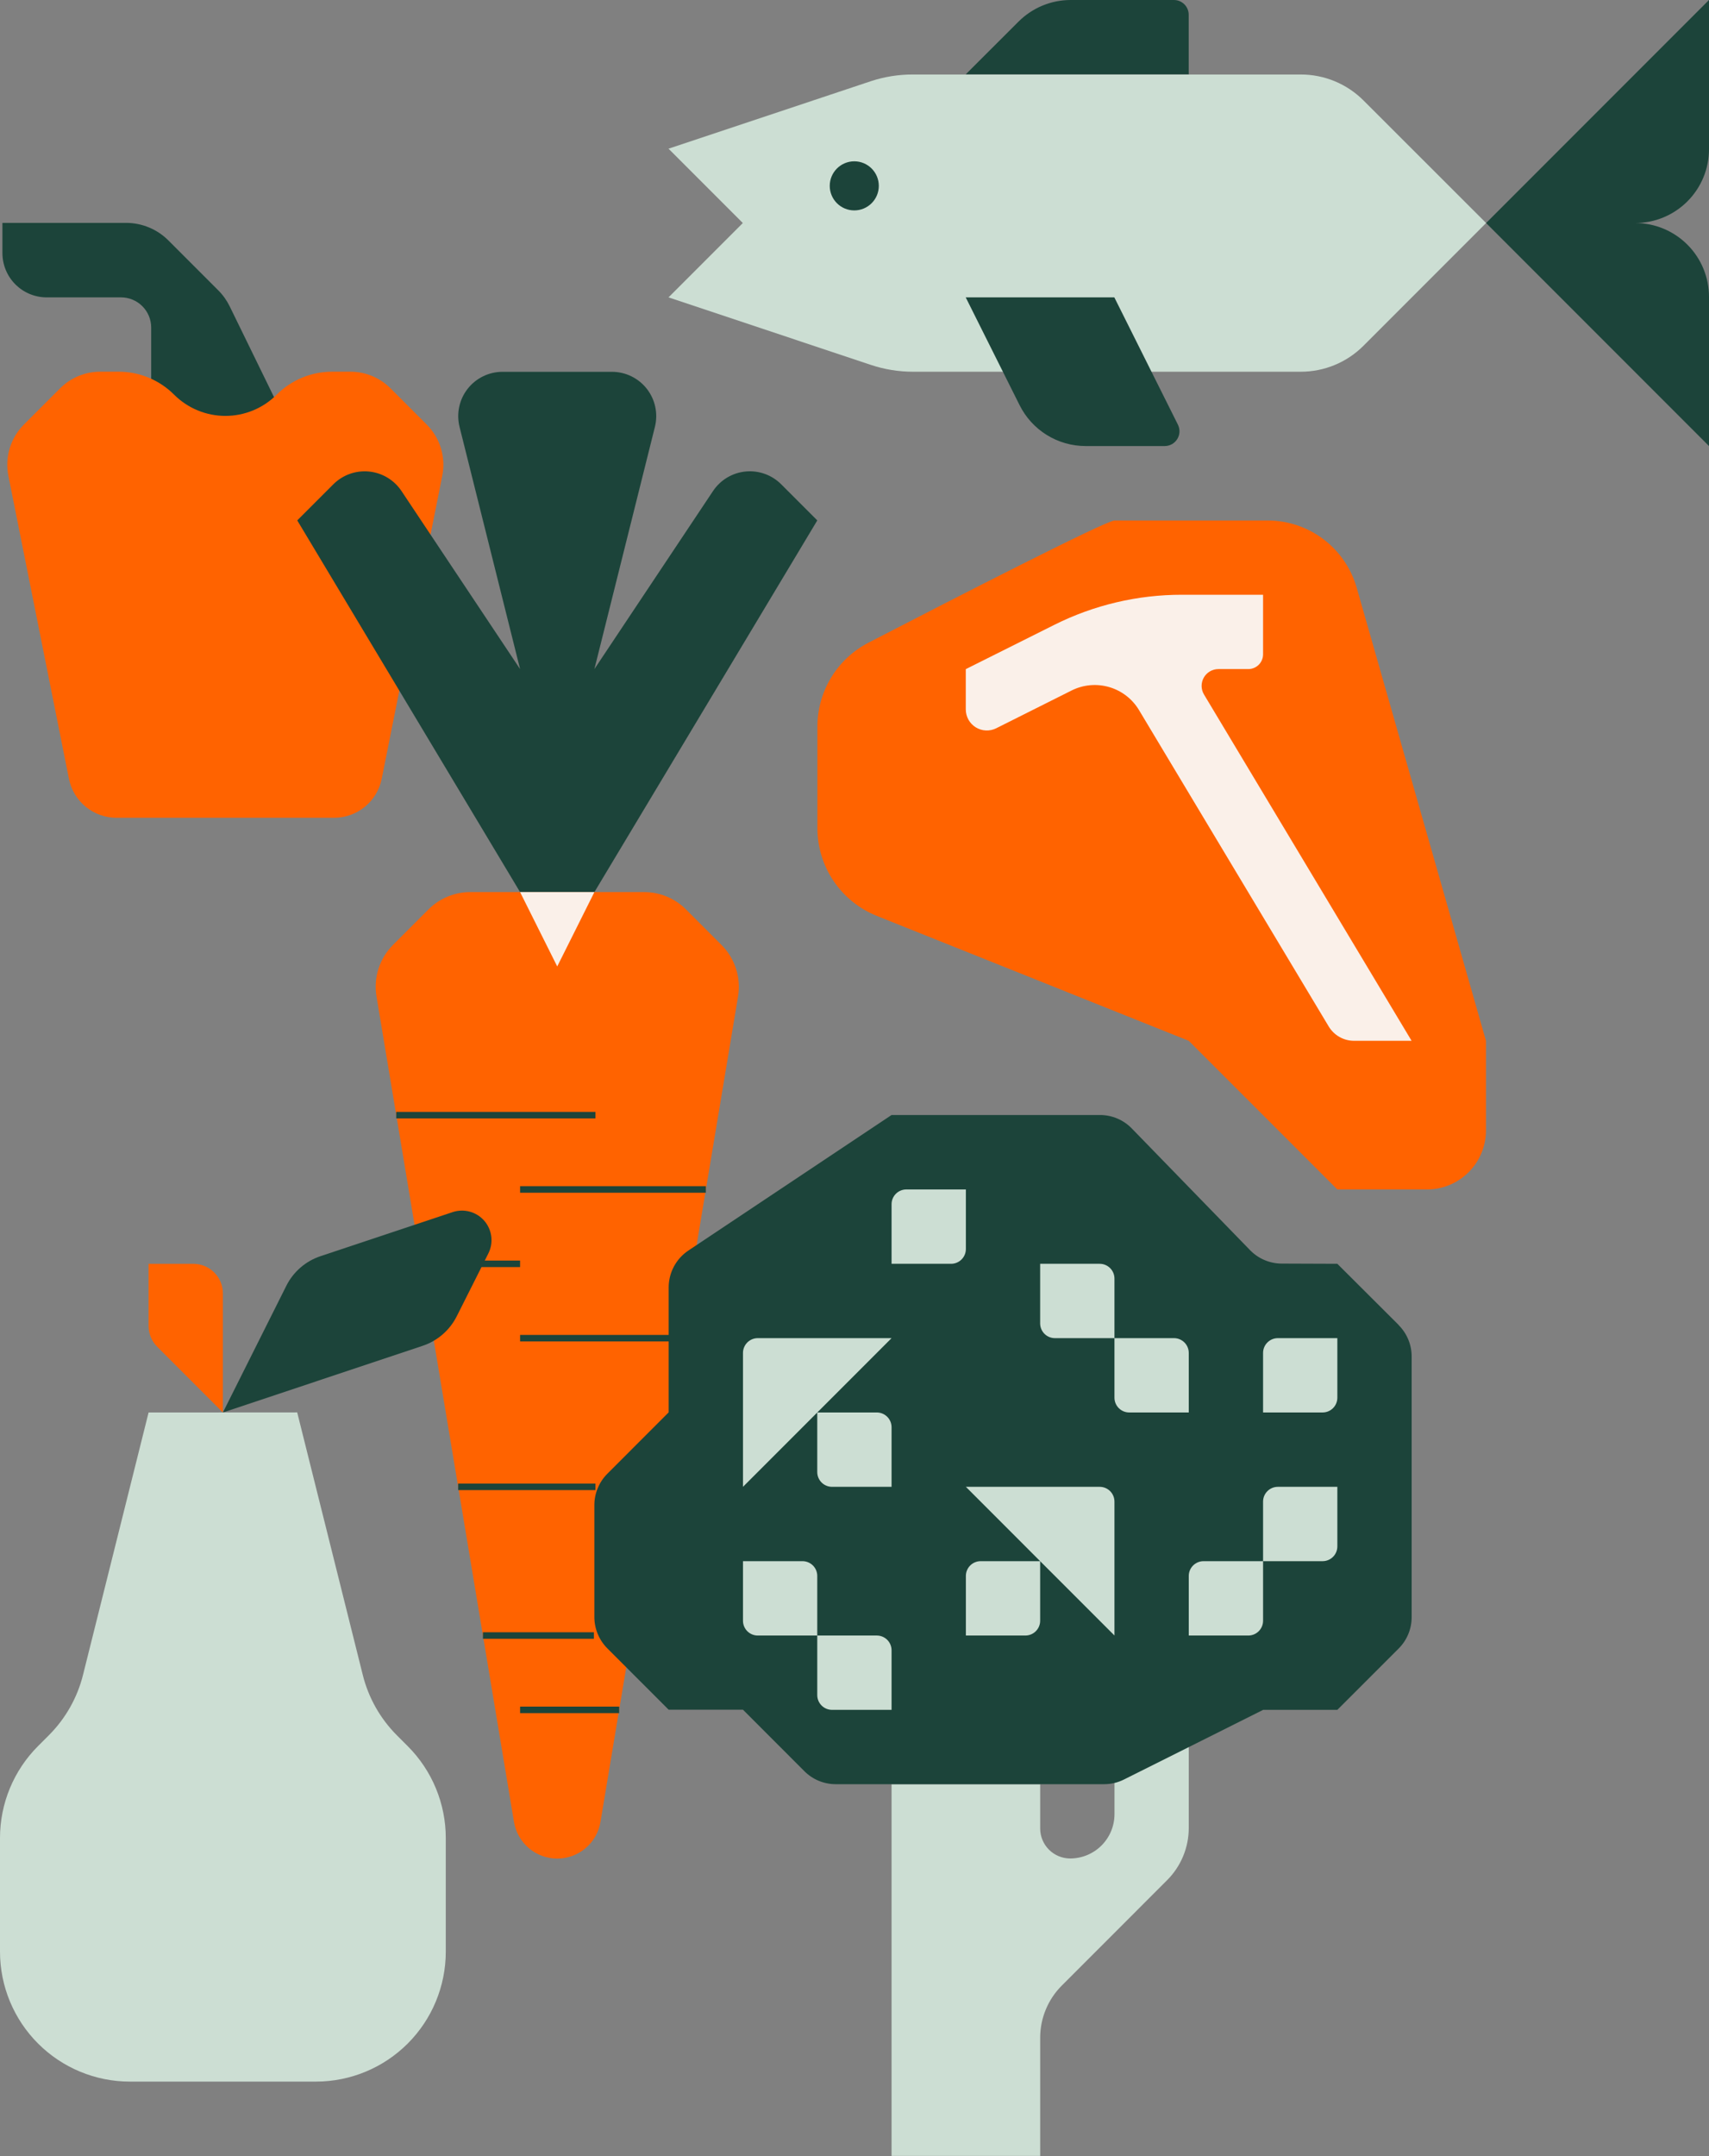 <svg width="525" height="662" viewBox="0 0 525 662" fill="none" xmlns="http://www.w3.org/2000/svg">
<rect x="0" y="0" width="525" height="662" fill="#808080" stroke="none"/>
<g clip-path="url(#clip0_1043_44625)">
<path d="M273.886 547.772V661.897H319.54V625.621C319.541 619.611 321.929 613.847 326.179 609.596L358.546 577.228C360.651 575.123 362.321 572.623 363.46 569.872C364.599 567.12 365.185 564.172 365.185 561.194V524.918H342.367V556.968C342.367 560.576 340.934 564.036 338.382 566.587C335.831 569.138 332.371 570.572 328.763 570.572C326.321 570.574 323.978 569.607 322.248 567.883C320.519 566.158 319.545 563.818 319.54 561.376V547.772H273.886Z" fill="#CCDED3"/>
<path d="M285.304 356.342H266.259L211.564 410.829L206.975 507.333L248.801 536.354C248.801 536.354 336.535 538.34 338.068 536.354C339.601 534.368 416.625 490.71 416.625 490.71L413.06 404.798L365.185 399.411L304.912 353.767L285.304 356.342Z" fill="#CCDED3"/>
<path d="M92.042 138.013L70.567 94.064C69.674 92.231 68.482 90.561 67.039 89.121L51.784 73.867C50.08 72.149 48.053 70.784 45.819 69.85C43.586 68.916 41.191 68.432 38.77 68.426H0.744V77.694C0.744 81.302 2.177 84.762 4.728 87.314C7.279 89.865 10.739 91.298 14.347 91.298H37.183C39.637 91.298 41.991 92.272 43.727 94.007C45.464 95.741 46.44 98.094 46.443 100.548V138.013H92.042Z" fill="#1C443A"/>
<path d="M84.986 121.172C89.504 116.655 95.63 114.118 102.018 114.116H107.65C112.27 114.119 116.699 115.955 119.966 119.222L131.093 130.35C133.122 132.377 134.619 134.874 135.452 137.619C136.284 140.364 136.425 143.272 135.864 146.085L117.263 239.088C116.586 242.465 114.761 245.504 112.098 247.688C109.435 249.872 106.097 251.066 102.653 251.068H35.777C32.334 251.068 28.997 249.874 26.334 247.689C23.672 245.505 21.849 242.465 21.176 239.088L2.576 146.085C2.013 143.273 2.153 140.365 2.984 137.62C3.814 134.876 5.309 132.378 7.337 130.35L18.465 119.222C20.089 117.599 22.018 116.312 24.14 115.435C26.263 114.559 28.538 114.111 30.835 114.116H36.467C42.852 114.118 48.975 116.656 53.489 121.172C57.669 125.344 63.333 127.687 69.238 127.687C75.143 127.687 80.807 125.344 84.986 121.172Z" fill="#FF6300"/>
<path d="M171.179 570.609C167.989 570.609 164.903 569.477 162.47 567.414C160.037 565.351 158.415 562.492 157.893 559.345L115.658 305.919C115.183 303.071 115.394 300.152 116.274 297.402C117.154 294.653 118.678 292.153 120.718 290.111L131.601 279.228C133.287 277.535 135.291 276.191 137.498 275.274C139.705 274.358 142.072 273.886 144.461 273.887H197.905C202.716 273.888 207.328 275.799 210.729 279.201L221.612 290.084C223.666 292.124 225.203 294.625 226.092 297.38C226.982 300.135 227.2 303.063 226.727 305.919L184.465 559.345C183.943 562.492 182.321 565.351 179.888 567.414C177.455 569.477 174.369 570.609 171.179 570.609Z" fill="#FF6300"/>
<path d="M182.597 273.886L251.068 159.77L239.977 148.678C238.554 147.255 236.832 146.165 234.936 145.488C233.041 144.81 231.018 144.562 229.015 144.76C227.012 144.959 225.078 145.6 223.352 146.636C221.627 147.673 220.153 149.08 219.037 150.755L182.597 205.414L201.189 131.048C201.689 129.043 201.725 126.951 201.296 124.929C200.867 122.908 199.982 121.011 198.711 119.383C197.439 117.754 195.813 116.437 193.955 115.53C192.098 114.624 190.059 114.153 187.993 114.152H154.365C152.299 114.153 150.259 114.624 148.402 115.53C146.545 116.437 144.919 117.754 143.647 119.383C142.375 121.011 141.491 122.908 141.062 124.929C140.633 126.951 140.669 129.043 141.169 131.048L159.77 205.414L123.34 150.755C122.223 149.081 120.75 147.676 119.025 146.64C117.3 145.605 115.367 144.964 113.365 144.766C111.363 144.567 109.342 144.815 107.447 145.492C105.553 146.168 103.832 147.257 102.408 148.678L91.317 159.77L159.77 273.886H182.597Z" fill="#1C443A"/>
<path d="M121.725 342.367H182.914" stroke="#1C443A" stroke-width="2" stroke-miterlimit="10"/>
<path d="M209.224 410.839H159.77" stroke="#1C443A" stroke-width="2" stroke-miterlimit="10"/>
<path d="M129.334 388.012H159.77" stroke="#1C443A" stroke-width="2" stroke-miterlimit="10"/>
<path d="M140.752 456.483H182.914" stroke="#1C443A" stroke-width="2" stroke-miterlimit="10"/>
<path d="M159.77 524.955H190.206" stroke="#1C443A" stroke-width="2" stroke-miterlimit="10"/>
<path d="M148.361 502.128H182.443" stroke="#1C443A" stroke-width="2" stroke-miterlimit="10"/>
<path d="M216.833 365.185H159.77" stroke="#1C443A" stroke-width="2" stroke-miterlimit="10"/>
<path d="M456.528 68.472L418.856 30.835C416.328 28.309 413.327 26.306 410.025 24.939C406.723 23.573 403.184 22.871 399.611 22.872H280.47C276.077 22.855 271.71 23.547 267.538 24.922L205.369 45.645L228.196 68.472L205.369 91.299L267.538 112.031C271.699 113.418 276.057 114.125 280.443 114.125H399.611C403.185 114.126 406.724 113.422 410.026 112.054C413.328 110.686 416.329 108.681 418.856 106.154L456.528 68.472Z" fill="#CCDED3"/>
<path d="M525 0V45.799C525 51.812 522.611 57.579 518.359 61.831C514.107 66.083 508.34 68.472 502.327 68.472C508.34 68.472 514.107 70.86 518.359 75.112C522.611 79.364 525 85.131 525 91.144V136.943L456.528 68.472L525 0Z" fill="#1C443A"/>
<path d="M342.321 91.299L361.856 130.387C362.201 131.078 362.363 131.847 362.327 132.618C362.292 133.39 362.059 134.14 361.652 134.797C361.245 135.454 360.677 135.996 360.002 136.372C359.326 136.747 358.566 136.944 357.793 136.944H333.506C329.296 136.943 325.169 135.771 321.587 133.557C318.005 131.343 315.111 128.176 313.228 124.41L296.668 91.299H342.321Z" fill="#1C443A"/>
<path d="M296.668 22.827L312.883 6.639C317.129 2.394 322.886 0.006 328.89 0L360.632 0C361.835 0 362.988 0.478 363.838 1.328C364.689 2.179 365.166 3.332 365.166 4.535V22.827H296.668Z" fill="#1C443A"/>
<path d="M262.432 64.599C266.594 64.599 269.968 61.225 269.968 57.063C269.968 52.901 266.594 49.526 262.432 49.526C258.27 49.526 254.896 52.901 254.896 57.063C254.896 61.225 258.27 64.599 262.432 64.599Z" fill="#1C443A"/>
<path d="M456.483 319.54V347.046C456.483 351.857 454.572 356.47 451.171 359.872C447.769 363.273 443.156 365.184 438.345 365.184H410.829L365.176 319.54L269.352 281.187C263.964 279.033 259.346 275.313 256.094 270.509C252.841 265.704 251.103 260.035 251.105 254.233V223.099C251.103 217.773 252.567 212.55 255.336 208C258.104 203.451 262.072 199.751 266.803 197.307C292.197 184.184 339.719 159.797 342.403 159.797H389.408C395.591 159.797 401.606 161.81 406.542 165.533C411.479 169.256 415.069 174.485 416.77 180.429L456.483 319.54Z" fill="#FF6300"/>
<path d="M323.893 191.829L296.686 205.433V217.812C296.688 218.913 296.97 219.994 297.507 220.955C298.044 221.916 298.817 222.724 299.753 223.302C300.69 223.881 301.758 224.211 302.858 224.261C303.957 224.311 305.051 224.08 306.036 223.589L329.208 211.981C332.783 210.196 336.9 209.825 340.737 210.943C344.573 212.061 347.847 214.585 349.903 218.011L408.172 315.132C408.978 316.477 410.118 317.589 411.482 318.362C412.846 319.134 414.386 319.54 415.953 319.54H433.638L369.864 213.223C369.396 212.44 369.144 211.547 369.133 210.635C369.123 209.723 369.354 208.824 369.804 208.03C370.254 207.237 370.906 206.576 371.694 206.117C372.482 205.657 373.378 205.415 374.29 205.414H383.477C384.68 205.414 385.833 204.937 386.684 204.086C387.534 203.236 388.012 202.083 388.012 200.88V182.597H363.008C349.43 182.595 336.038 185.755 323.893 191.829Z" fill="#FAF0E9"/>
<path d="M68.472 433.656L87.97 394.732C90.128 390.438 93.902 387.176 98.463 385.662L139.038 372.14C140.744 371.568 142.581 371.517 144.317 371.992C146.052 372.467 147.606 373.448 148.783 374.809C149.959 376.17 150.704 377.85 150.923 379.636C151.142 381.422 150.825 383.232 150.012 384.837L140.308 404.118C138.15 408.412 134.376 411.673 129.815 413.187L68.472 433.656Z" fill="#1C443A"/>
<path d="M45.645 433.656L25.502 514.217C23.751 521.226 20.127 527.627 15.018 532.736L11.672 536.082C4.197 543.565 -0.001 553.71 2.19587e-07 564.287V599.221C0.012 609.797 4.221 619.935 11.704 627.408C19.186 634.882 29.329 639.08 39.904 639.08H97.139C107.697 639.053 117.814 634.844 125.275 627.373C132.735 619.902 136.931 609.779 136.943 599.221V564.287C136.937 553.72 132.739 543.586 125.271 536.11L121.925 532.763C116.812 527.647 113.188 521.236 111.441 514.217L91.298 433.629L45.645 433.656Z" fill="#CCDED3"/>
<path d="M68.472 433.656V397.081C68.472 394.676 67.516 392.369 65.815 390.668C64.115 388.967 61.808 388.012 59.403 388.012H45.645V407.057C45.644 408.249 45.878 409.43 46.334 410.532C46.79 411.634 47.459 412.635 48.302 413.478L68.472 433.656Z" fill="#FF6300"/>
<path d="M429.72 406.839L410.829 388.002L393.725 387.939C391.915 387.933 390.124 387.565 388.458 386.858C386.792 386.151 385.283 385.119 384.021 383.821L347.672 346.439C346.405 345.136 344.889 344.1 343.215 343.393C341.54 342.686 339.741 342.321 337.923 342.321H273.886L211.473 383.93C209.61 385.172 208.082 386.855 207.025 388.83C205.968 390.804 205.415 393.009 205.415 395.248V433.611L186.578 452.456C185.314 453.719 184.31 455.219 183.626 456.87C182.941 458.521 182.588 460.291 182.588 462.079V496.45C182.588 498.238 182.941 500.007 183.626 501.659C184.31 503.31 185.314 504.81 186.578 506.073L205.415 524.909H228.242L247.078 543.755C248.339 545.024 249.838 546.033 251.489 546.722C253.14 547.411 254.911 547.768 256.7 547.772H339.184C341.296 547.773 343.379 547.283 345.269 546.339L388.048 524.945H410.829L429.675 506.109C430.938 504.845 431.94 503.345 432.623 501.694C433.306 500.043 433.657 498.273 433.656 496.487V416.461C433.657 414.674 433.306 412.905 432.623 411.254C431.94 409.603 430.938 408.103 429.675 406.839H429.72ZM273.886 524.945H255.594C254.391 524.945 253.238 524.468 252.388 523.617C251.537 522.767 251.059 521.613 251.059 520.411V502.128H232.776C231.574 502.128 230.42 501.65 229.57 500.799C228.719 499.949 228.242 498.796 228.242 497.593V479.301H246.525C247.728 479.301 248.881 479.778 249.731 480.629C250.582 481.479 251.059 482.633 251.059 483.835V502.128H269.352C270.554 502.128 271.708 502.605 272.558 503.456C273.409 504.306 273.886 505.459 273.886 506.662V524.945ZM273.886 438.181V456.474H255.594C254.391 456.474 253.238 455.996 252.388 455.146C251.537 454.295 251.059 453.142 251.059 451.939V433.656L228.242 456.474V415.364C228.242 414.161 228.719 413.008 229.57 412.157C230.42 411.307 231.574 410.829 232.776 410.829H273.886L251.069 433.647H269.352C270.554 433.647 271.708 434.125 272.558 434.975C273.409 435.825 273.886 436.979 273.886 438.181ZM278.421 365.175H296.713V383.468C296.713 384.67 296.235 385.824 295.385 386.674C294.535 387.525 293.381 388.002 292.179 388.002H273.886V369.71C273.886 368.507 274.364 367.354 275.214 366.504C276.065 365.653 277.218 365.175 278.421 365.175ZM342.358 502.118L319.531 479.301V497.593C319.531 498.796 319.053 499.949 318.203 500.799C317.352 501.65 316.199 502.128 314.996 502.128H296.713V483.835C296.713 482.633 297.191 481.479 298.041 480.629C298.892 479.778 300.045 479.301 301.248 479.301H319.531L296.713 456.474H337.823C339.026 456.474 340.179 456.952 341.03 457.802C341.88 458.652 342.358 459.806 342.358 461.008V502.118ZM342.358 429.103V410.829H324.066C322.863 410.829 321.71 410.351 320.859 409.501C320.009 408.651 319.531 407.497 319.531 406.295V388.002H337.823C339.026 388.002 340.179 388.48 341.03 389.33C341.88 390.181 342.358 391.334 342.358 392.537V410.829H360.65C361.853 410.829 363.006 411.307 363.857 412.157C364.707 413.008 365.185 414.161 365.185 415.364V433.647H346.892C345.69 433.647 344.536 433.169 343.686 432.319C342.836 431.468 342.358 430.315 342.358 429.112V429.103ZM406.295 479.301H388.012V497.593C388.012 498.796 387.534 499.949 386.683 500.799C385.833 501.65 384.68 502.128 383.477 502.128H365.185V483.835C365.185 482.633 365.662 481.479 366.513 480.629C367.363 479.778 368.517 479.301 369.719 479.301H388.012V461.008C388.012 459.806 388.489 458.652 389.34 457.802C390.19 456.952 391.344 456.474 392.546 456.474H410.829V474.766C410.829 475.969 410.352 477.122 409.501 477.973C408.651 478.823 407.498 479.301 406.295 479.301ZM406.295 433.647H388.012V415.364C388.012 414.161 388.489 413.008 389.34 412.157C390.19 411.307 391.344 410.829 392.546 410.829H410.829V429.112C410.829 430.315 410.352 431.468 409.501 432.319C408.651 433.169 407.498 433.647 406.295 433.647Z" fill="#1C443A"/>
<path d="M159.77 273.887L171.179 296.714L182.597 273.887H159.77Z" fill="#FAF0E9"/>
</g>
<defs>
<clipPath id="clip0_1043_44625">
<rect width="525" height="661.898" fill="white"/>
</clipPath>
</defs>
</svg>
